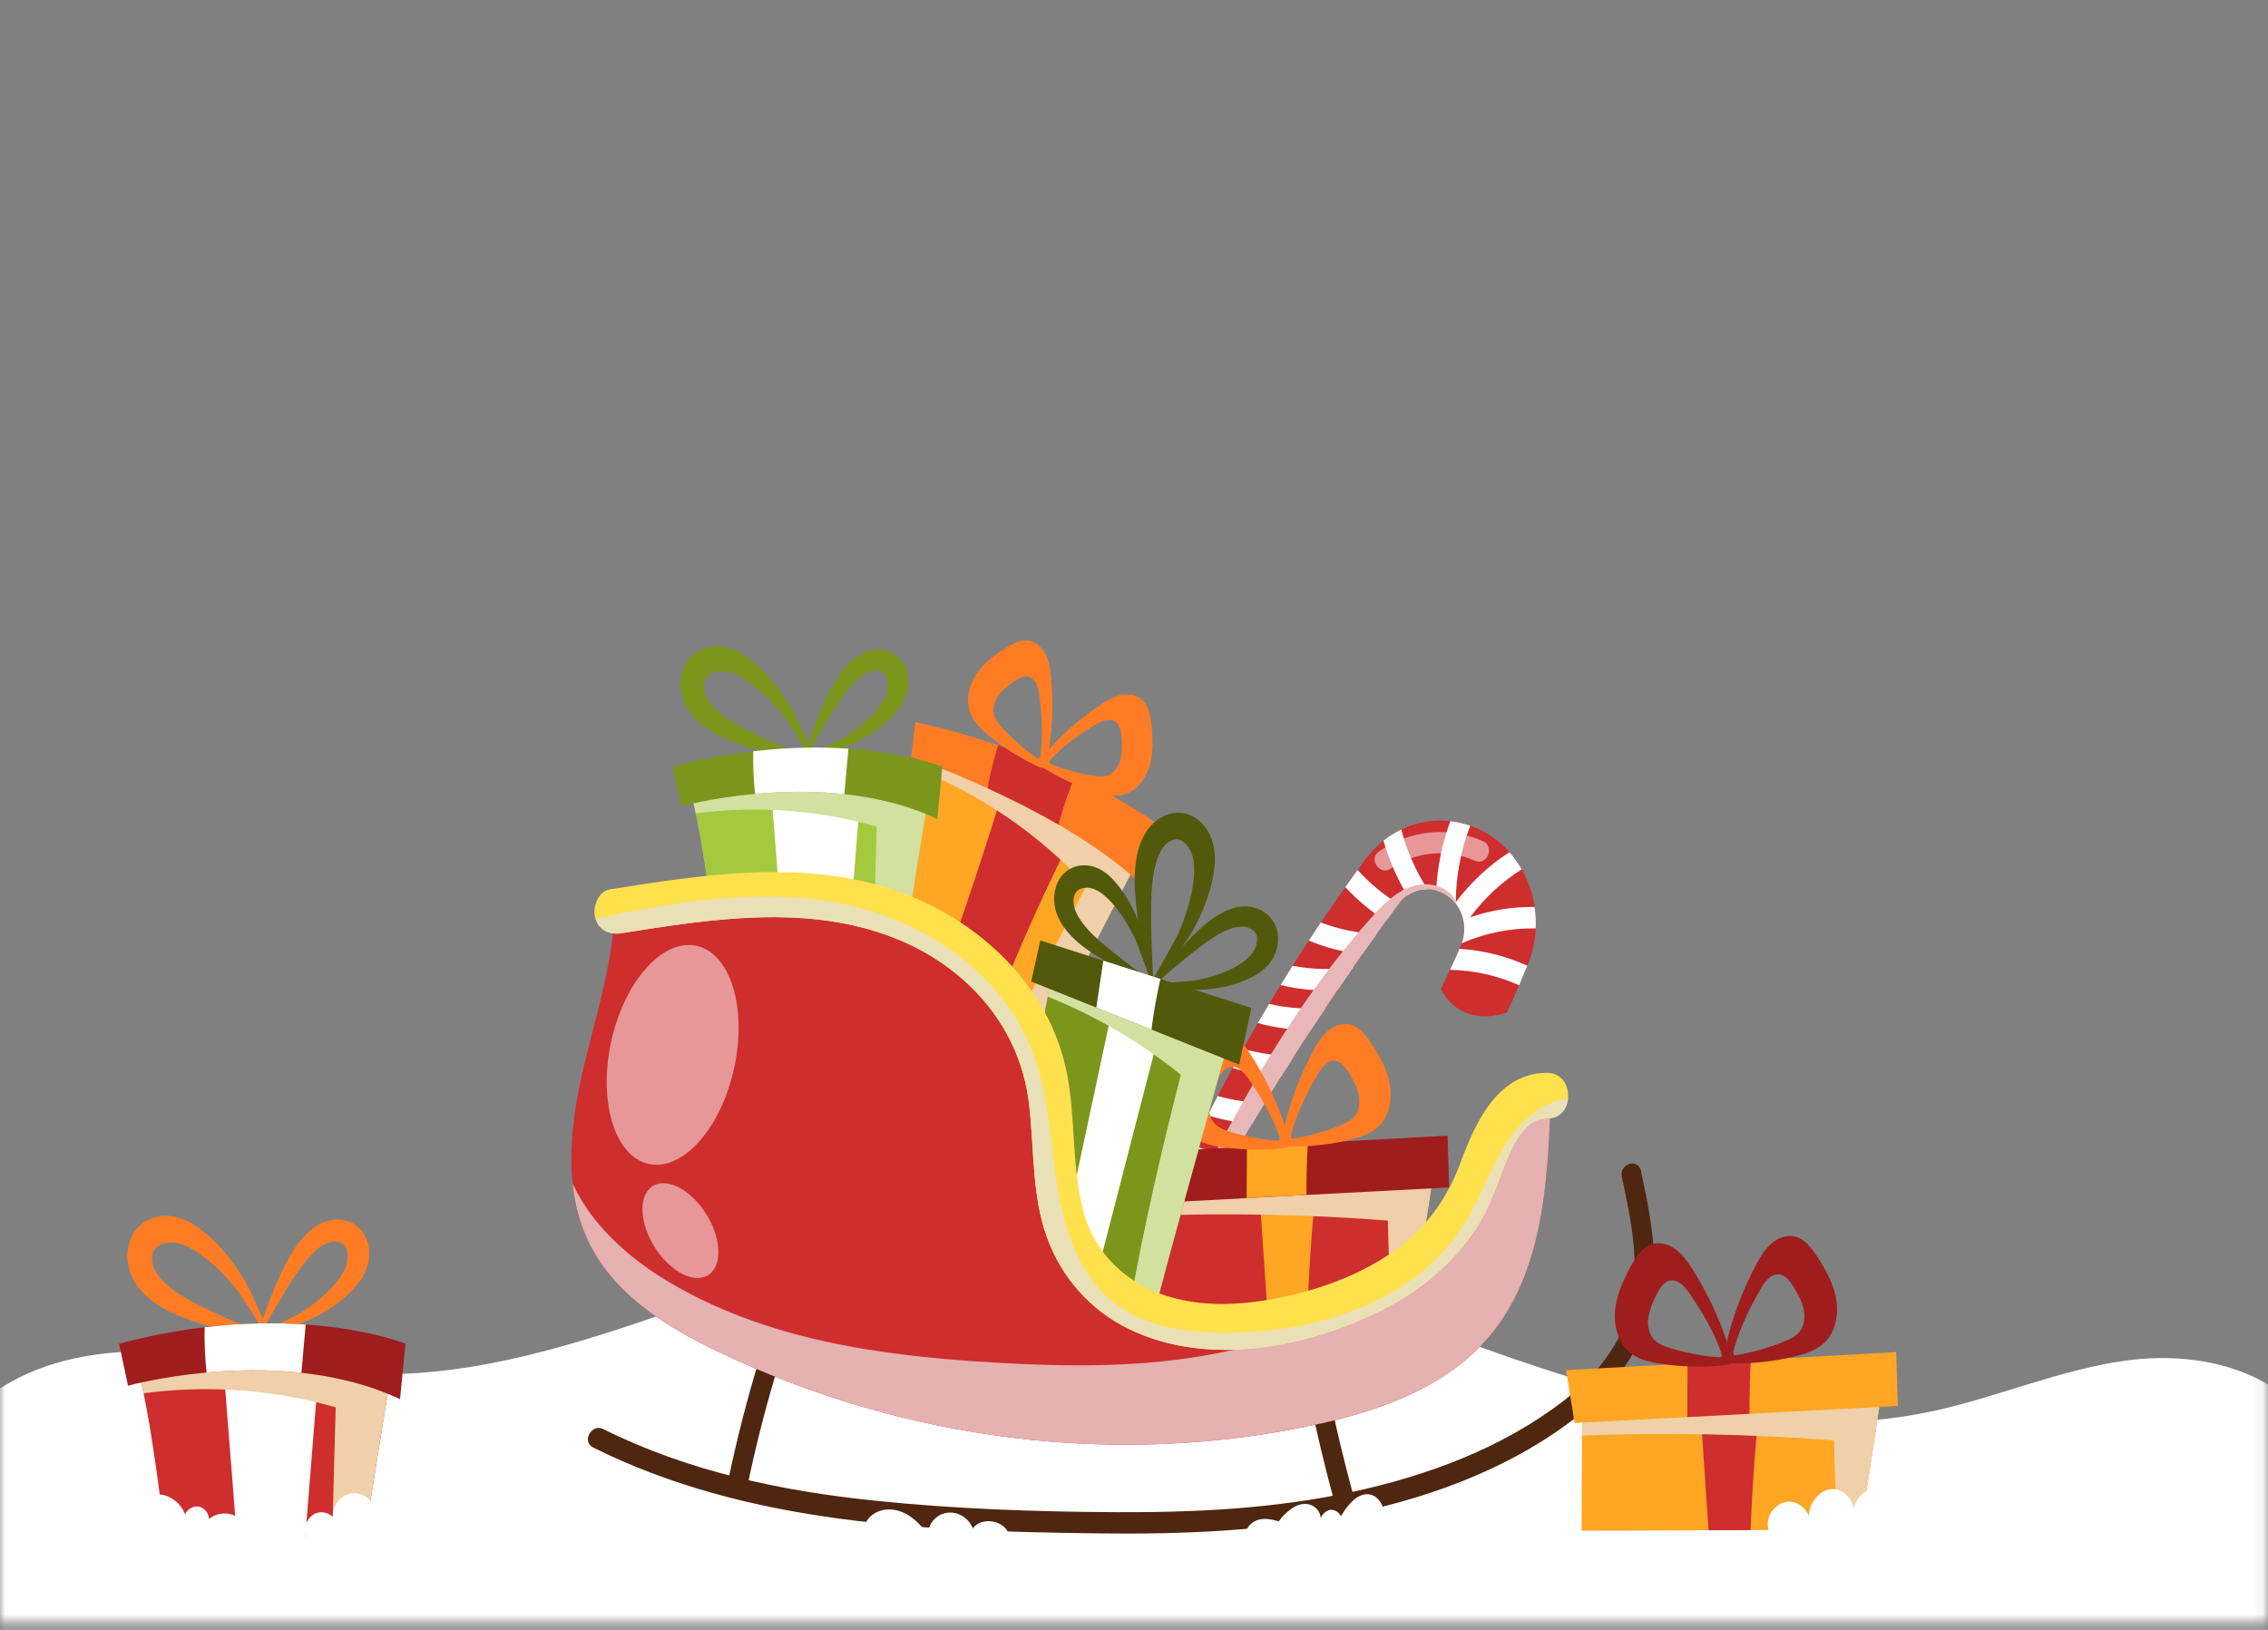 <svg width="224" height="161" viewBox="0 0 224 161" fill="none" xmlns="http://www.w3.org/2000/svg">
<rect x="0" y="0" width="224" height="161" fill="#808080" stroke="none"/>
<mask id="mask0_4353_659" style="mask-type:luminance" maskUnits="userSpaceOnUse" x="0" y="0" width="224" height="161">
<path d="M223.9 0H0V160.341H223.9V0Z" fill="white"/>
</mask>
<g mask="url(#mask0_4353_659)">
<path d="M229.706 166.1L228.62 157.522L228.339 140.689C224.231 135.033 216.744 133.506 210.114 134.378C203.486 135.251 197.214 138.063 190.658 139.442C174.935 142.755 158.817 137.685 143.648 132.14C128.48 126.596 112.938 120.429 96.946 121.513C76.329 122.911 57.322 136.267 36.669 135.725C30.021 135.549 23.471 133.923 16.832 133.545C10.192 133.17 3.111 134.225 -2.065 138.708V167.611C-1.098 167.611 -0.713 167.604 0.254 167.604L229.706 166.1Z" fill="white"/>
<path d="M150.876 95.322C150.867 95.345 150.855 95.371 150.846 95.39C150.583 96.037 150.311 96.682 150.034 97.323C149.649 98.228 149.249 99.126 148.834 100.017C145.974 100.982 143.481 100.065 142.314 97.683C142.314 97.683 142.735 96.823 143.215 95.803C143.538 95.114 143.89 94.351 144.153 93.725C144.212 93.584 144.269 93.45 144.32 93.325C144.341 93.273 144.359 93.225 144.376 93.171C144.836 91.875 144.618 90.483 143.92 89.451C143.436 88.736 142.726 88.191 141.848 87.963C141.845 87.963 141.842 87.96 141.839 87.96C141.818 87.953 141.794 87.947 141.77 87.944C141.514 87.876 141.251 87.844 140.994 87.841C140.287 87.828 139.594 88.043 139 88.447C138.671 88.671 138.373 88.954 138.119 89.287C138.107 89.303 138.092 89.319 138.083 89.332C137.683 89.877 137.286 90.419 136.889 90.971C136.582 91.397 136.274 91.824 135.97 92.25C135.489 92.921 135.014 93.591 134.543 94.261C134.253 94.671 133.967 95.082 133.68 95.499C133.152 96.262 132.623 97.028 132.101 97.798C131.71 98.375 131.319 98.953 130.934 99.533C130.444 100.261 129.96 100.995 129.48 101.73C128.924 102.579 128.372 103.429 127.829 104.282C127.387 104.975 126.945 105.674 126.506 106.373C125.978 107.223 125.449 108.073 124.93 108.926C124.506 109.612 124.091 110.305 123.676 110.997C123.085 111.982 122.503 112.976 121.927 113.97C121.539 114.64 121.154 115.311 120.768 115.984C120.306 116.798 119.849 117.616 119.395 118.434C119.025 119.101 118.658 119.771 118.297 120.441C117.894 121.189 117.494 121.939 117.097 122.693C116.75 123.347 116.407 124.004 116.067 124.662C115.604 125.559 115.147 126.457 114.696 127.362C114.55 126.916 114.174 126.688 113.738 126.515C113.248 126.319 112.684 126.188 112.284 125.883C112.55 125.204 112.819 124.524 113.093 123.844C113.356 123.193 113.622 122.542 113.89 121.897C114.207 121.14 114.526 120.39 114.855 119.643C115.132 118.995 115.419 118.347 115.705 117.706C116.096 116.831 116.493 115.961 116.902 115.092C117.201 114.451 117.503 113.813 117.81 113.175C118.294 112.168 118.789 111.164 119.291 110.167C119.613 109.529 119.936 108.894 120.27 108.259C120.754 107.329 121.246 106.402 121.745 105.482C122.088 104.85 122.434 104.221 122.787 103.596C123.258 102.743 123.742 101.896 124.231 101.056C124.599 100.421 124.969 99.79 125.348 99.161C125.721 98.539 126.097 97.917 126.476 97.301C126.865 96.663 127.262 96.025 127.665 95.393C128.19 94.559 128.724 93.729 129.268 92.908C129.659 92.308 130.056 91.715 130.456 91.118C131.244 89.945 132.05 88.777 132.874 87.623C133.277 87.055 133.683 86.491 134.092 85.93C134.343 85.583 134.597 85.237 134.853 84.891C135.379 84.179 135.985 83.557 136.644 83.031C137.194 82.595 137.782 82.226 138.403 81.931C139.904 81.206 141.579 80.908 143.251 81.107C143.508 81.135 143.767 81.18 144.027 81.235C144.084 81.248 144.141 81.26 144.197 81.273C144.547 81.347 144.887 81.443 145.215 81.559C146.741 82.082 148.051 82.999 149.087 84.169C149.547 84.689 149.95 85.259 150.296 85.865C150.935 86.998 151.374 88.258 151.571 89.579C151.676 90.272 151.714 90.984 151.679 91.699C151.622 92.908 151.368 94.129 150.881 95.31L150.876 95.322Z" fill="#CE2E2E"/>
<path d="M117.093 122.693C116.747 123.347 116.404 124.004 116.063 124.661C115.054 124.472 114.06 124.2 113.09 123.844C113.353 123.193 113.618 122.542 113.887 121.897C114.932 122.266 116.007 122.529 117.093 122.693Z" fill="white"/>
<path d="M119.392 118.437C119.022 119.104 118.655 119.774 118.294 120.445C117.126 120.288 115.974 120.021 114.852 119.643C115.129 118.995 115.416 118.347 115.702 117.706C116.908 118.088 118.141 118.328 119.392 118.437Z" fill="white"/>
<path d="M121.924 113.97C121.536 114.64 121.151 115.311 120.765 115.984C119.455 115.82 118.156 115.525 116.899 115.092C117.198 114.451 117.499 113.813 117.807 113.175C119.147 113.608 120.527 113.871 121.921 113.97H121.924Z" fill="white"/>
<path d="M124.923 108.926C124.499 109.612 124.085 110.304 123.67 110.997C122.186 110.895 120.714 110.616 119.287 110.17C119.61 109.532 119.932 108.897 120.266 108.262C121.786 108.695 123.347 108.919 124.923 108.926Z" fill="white"/>
<path d="M127.822 104.282C127.38 104.975 126.939 105.674 126.5 106.373C124.888 106.283 123.288 105.985 121.744 105.485C122.087 104.853 122.434 104.224 122.786 103.599C124.425 104.074 126.118 104.305 127.822 104.282Z" fill="white"/>
<path d="M130.928 99.536C130.438 100.264 129.954 100.998 129.474 101.732C127.706 101.755 125.942 101.53 124.231 101.059C124.599 100.424 124.969 99.792 125.348 99.164C127.169 99.59 129.047 99.719 130.931 99.536H130.928Z" fill="white"/>
<path d="M133.673 95.502C133.145 96.265 132.616 97.031 132.094 97.801C130.204 97.92 128.312 97.75 126.473 97.304C126.861 96.666 127.258 96.028 127.661 95.396C129.631 95.784 131.655 95.823 133.676 95.502H133.673Z" fill="white"/>
<path d="M135.964 92.254C135.483 92.924 135.008 93.594 134.537 94.264C132.728 94.069 130.951 93.613 129.262 92.911C129.653 92.311 130.05 91.718 130.45 91.122C132.211 91.792 134.065 92.177 135.964 92.254Z" fill="white"/>
<path d="M134.085 85.936C135.27 87.244 136.623 88.37 138.112 89.29C138.1 89.306 138.086 89.322 138.077 89.335C137.677 89.88 137.279 90.422 136.882 90.974C135.417 90.044 134.067 88.918 132.867 87.629C133.27 87.061 133.676 86.497 134.085 85.936Z" fill="white"/>
<path d="M138.396 81.937C138.945 84.031 139.817 86.022 140.987 87.841C140.28 87.828 139.587 88.043 138.993 88.447C137.978 86.766 137.187 84.942 136.638 83.037C137.187 82.601 137.775 82.232 138.396 81.937Z" fill="white"/>
<path d="M150.845 95.39C150.583 96.037 150.311 96.682 150.033 97.323C147.875 96.358 145.573 95.842 143.215 95.803C143.537 95.114 143.89 94.351 144.152 93.725C146.454 93.866 148.723 94.431 150.845 95.39Z" fill="white"/>
<path d="M141.842 87.966C141.961 85.609 142.439 83.293 143.245 81.113C143.502 81.142 143.761 81.186 144.021 81.241C144.078 81.254 144.135 81.267 144.191 81.279C144.541 81.353 144.881 81.45 145.209 81.565C144.287 83.938 143.797 86.491 143.779 89.117C145.266 87.151 147.066 85.477 149.081 84.178C149.541 84.698 149.944 85.269 150.29 85.875C148.341 87.1 146.615 88.697 145.194 90.608C147.254 89.906 149.407 89.563 151.565 89.588C151.669 90.281 151.708 90.993 151.672 91.708C149.18 91.663 146.708 92.154 144.376 93.174C145.156 90.98 143.991 88.52 141.845 87.966H141.842Z" fill="white"/>
<g style="mix-blend-mode:soft-light" opacity="0.5">
<path d="M146.484 83.101C143.081 81.581 139.265 81.982 136.176 84.121C135.113 84.859 136.295 86.542 137.352 85.808C139.842 84.083 142.97 83.816 145.699 85.035C146.866 85.558 147.651 83.624 146.484 83.101Z" fill="white"/>
</g>
<g style="mix-blend-mode:multiply">
<path d="M143.917 89.451C143.433 88.736 142.723 88.19 141.845 87.966C141.842 87.966 141.839 87.963 141.836 87.963C141.815 87.956 141.791 87.95 141.768 87.947C141.511 87.879 141.248 87.847 140.991 87.844C140.284 87.831 139.591 88.046 138.997 88.45C138.669 88.675 138.37 88.957 138.117 89.29C138.105 89.306 138.09 89.322 138.081 89.335C137.681 89.88 137.284 90.422 136.887 90.974C136.579 91.4 136.272 91.827 135.967 92.253C135.486 92.924 135.012 93.594 134.54 94.264C134.251 94.674 133.964 95.085 133.677 95.502C133.149 96.265 132.621 97.031 132.098 97.801C131.707 98.378 131.316 98.956 130.931 99.536C130.441 100.264 129.958 100.998 129.477 101.733C128.922 102.583 128.369 103.432 127.826 104.285C127.384 104.978 126.942 105.677 126.504 106.376C125.975 107.226 125.447 108.076 124.927 108.929C124.503 109.615 124.088 110.308 123.673 111C123.082 111.985 122.5 112.979 121.924 113.973C121.536 114.643 121.151 115.314 120.766 115.987C120.303 116.802 119.846 117.619 119.393 118.437C119.022 119.104 118.655 119.774 118.294 120.444C117.891 121.192 117.491 121.942 117.094 122.696C116.748 123.35 116.404 124.007 116.064 124.665C115.601 125.563 115.144 126.46 114.694 127.365C114.547 126.919 114.171 126.691 113.735 126.518C119.846 113.819 126.181 101.037 135.37 90.721C136.421 89.54 137.543 88.37 138.949 87.751C140.356 87.132 142.12 87.183 143.236 88.287C143.592 88.636 143.804 89.031 143.914 89.451H143.917Z" fill="#E8B8B8"/>
</g>
<path d="M141.674 115.397L139.588 129.052L137.328 129.058L129.139 129.09L125.151 129.103L113.084 129.145L113.132 120.098L113.153 116.478L124.264 116.058L130.118 115.833L141.674 115.397Z" fill="#CE2E2E"/>
<path d="M129.139 129.09L125.15 129.103C124.855 124.755 124.559 120.403 124.267 116.058L130.121 115.836C129.646 120.239 129.321 124.662 129.142 129.09H129.139Z" fill="#FFA624"/>
<g style="mix-blend-mode:multiply">
<path d="M141.674 115.397L139.588 129.052L137.328 129.058C137.247 126.223 137.14 123.405 137.065 120.567C129.103 119.957 121.115 119.8 113.135 120.098L113.153 116.478L124.267 116.055L130.121 115.833L141.674 115.394V115.397Z" fill="#EFD0A8"/>
</g>
<path d="M143.125 117.296L129.032 118.036L123.124 118.351L112.424 118.915L111.615 113.89L123.159 113.261L129.157 112.934L142.97 112.181L143.125 117.296Z" fill="#A01D1D"/>
<path d="M129.032 118.036L123.124 118.347C123.118 116.648 123.162 114.955 123.159 113.258L129.157 112.931C129.07 114.628 129.032 116.334 129.032 118.036Z" fill="#FFA624"/>
<path d="M123.578 104.238C123.133 103.542 122.64 102.862 121.987 102.39C121.336 101.922 120.5 101.682 119.751 101.929C118.834 102.233 118.237 103.16 117.751 104.052C117.067 105.305 116.446 106.643 116.282 108.086C116.121 109.529 116.485 111.113 117.506 112.069C118.33 112.845 119.458 113.114 120.539 113.284C121.87 113.489 123.217 113.582 124.563 113.557C125.235 113.544 125.909 113.508 126.575 113.431C127.286 113.351 127.435 113.332 127.259 112.578C126.596 109.728 125.115 106.649 123.578 104.241V104.238ZM125.721 112.646C125.244 112.598 124.772 112.534 124.3 112.457C123.354 112.296 122.42 112.078 121.5 111.799C120.915 111.62 120.303 111.395 119.897 110.908C119.446 110.366 119.327 109.58 119.431 108.862C119.536 108.147 119.834 107.483 120.148 106.841C120.461 106.19 120.888 105.472 121.569 105.379C122.294 105.286 122.891 105.96 123.324 106.588C124.482 108.265 125.62 110.157 126.312 112.123C126.542 112.768 126.28 112.704 125.724 112.649L125.721 112.646Z" fill="#FF7C24"/>
<path d="M126.65 112.457C126.531 113.223 126.683 113.233 127.396 113.249C128.065 113.265 128.74 113.242 129.411 113.197C130.755 113.104 132.089 112.896 133.4 112.575C134.466 112.312 135.567 111.947 136.331 111.1C137.278 110.058 137.523 108.448 137.251 107.024C136.979 105.6 136.26 104.321 135.484 103.131C134.931 102.288 134.269 101.412 133.331 101.191C132.564 101.011 131.752 101.323 131.137 101.848C130.522 102.374 130.08 103.093 129.692 103.827C128.343 106.36 127.098 109.561 126.653 112.457H126.65ZM127.561 111.921C128.101 109.904 129.092 107.919 130.122 106.146C130.507 105.482 131.05 104.757 131.782 104.786C132.465 104.818 132.943 105.498 133.307 106.12C133.669 106.732 134.018 107.367 134.173 108.073C134.331 108.782 134.272 109.574 133.863 110.154C133.495 110.677 132.901 110.953 132.331 111.183C131.435 111.543 130.522 111.841 129.591 112.085C129.125 112.203 128.659 112.306 128.187 112.399C127.641 112.501 127.384 112.588 127.564 111.927L127.561 111.921Z" fill="#FF7C24"/>
<path d="M112.908 83.948L99.014 110.869L96.593 108.211L95.515 107.027L90.942 102.009L87.1 97.795L90.936 76.123L91.41 73.455C94.202 74.456 96.894 75.546 99.495 76.72C102.089 77.887 104.591 79.138 107.009 80.465C109.033 81.575 111 82.736 112.908 83.948Z" fill="#FFA624"/>
<path d="M107.008 80.465C102.539 88.999 98.763 97.878 95.515 107.027C95.401 107.345 95.291 107.666 95.18 107.98C93.38 107.008 91.598 106.02 89.798 105.049C90.183 104.039 90.565 103.025 90.941 102.009C94.049 93.681 96.9 85.247 99.494 76.717C102.088 77.884 104.59 79.135 107.008 80.462V80.465Z" fill="#CE2E2E"/>
<g style="mix-blend-mode:multiply">
<path d="M112.908 83.948L99.014 110.869L96.593 108.211C100.145 101.297 103.755 94.383 107.298 87.469C102.677 82.498 97.058 78.602 90.936 76.123L91.41 73.455C94.201 74.456 96.894 75.546 99.495 76.72C102.089 77.887 104.59 79.138 107.009 80.465C109.033 81.575 111 82.736 112.908 83.948Z" fill="#EFD0A8"/>
</g>
<path d="M114.302 81.415L112.502 87.164C110.275 85.061 107.442 83.133 104.54 81.456C102.149 80.071 99.71 78.862 97.533 77.865C93.264 75.912 89.986 74.776 89.986 74.776L90.419 71.326C93.39 71.983 96.115 72.769 98.578 73.616C101.489 74.61 104.029 75.684 106.173 76.704C111.442 79.212 114.302 81.418 114.302 81.418V81.415Z" fill="#FF7C24"/>
<path d="M106.173 76.701C105.516 78.237 104.97 79.827 104.543 81.453C102.151 80.068 99.712 78.859 97.536 77.861C97.796 76.428 98.148 74.991 98.581 73.612C101.492 74.606 104.032 75.681 106.176 76.701H106.173Z" fill="#CE2E2E"/>
<path d="M103.823 66.955C103.757 66.192 103.641 65.419 103.316 64.736C102.99 64.056 102.426 63.469 101.727 63.309C100.874 63.116 100.02 63.572 99.267 64.05C98.211 64.723 97.169 65.49 96.446 66.561C95.727 67.632 95.366 69.062 95.787 70.303C96.124 71.31 96.909 72.057 97.7 72.702C98.674 73.494 99.706 74.206 100.787 74.821C101.324 75.129 101.877 75.418 102.435 75.674C103.032 75.947 103.16 76.001 103.328 75.318C103.966 72.74 104.056 69.591 103.82 66.952L103.823 66.955ZM102.08 74.655C101.721 74.388 101.369 74.116 101.029 73.83C100.342 73.256 99.689 72.638 99.073 71.983C98.682 71.563 98.288 71.095 98.163 70.515C98.029 69.87 98.255 69.19 98.632 68.667C99.008 68.148 99.518 67.763 100.029 67.401C100.545 67.032 101.181 66.663 101.757 66.91C102.372 67.18 102.569 67.997 102.656 68.703C102.889 70.585 103.017 72.628 102.76 74.513C102.68 75.132 102.495 74.959 102.08 74.655Z" fill="#FF7C24"/>
<path d="M102.895 74.94C102.486 75.492 102.603 75.572 103.164 75.921C103.689 76.251 104.236 76.553 104.785 76.832C105.889 77.393 107.036 77.858 108.209 78.224C109.164 78.519 110.188 78.75 111.144 78.439C112.323 78.06 113.177 76.896 113.547 75.636C113.914 74.376 113.866 73.019 113.738 71.704C113.645 70.771 113.475 69.764 112.824 69.142C112.29 68.635 111.514 68.501 110.812 68.626C110.108 68.754 109.463 69.116 108.851 69.514C106.737 70.89 104.439 72.843 102.898 74.933L102.895 74.94ZM103.838 74.946C105.095 73.6 106.695 72.49 108.242 71.566C108.821 71.22 109.549 70.903 110.117 71.271C110.645 71.618 110.75 72.387 110.782 73.051C110.818 73.709 110.833 74.379 110.669 75.014C110.505 75.652 110.132 76.251 109.57 76.521C109.063 76.761 108.481 76.701 107.931 76.614C107.075 76.476 106.224 76.28 105.385 76.034C104.967 75.908 104.552 75.77 104.143 75.62C103.665 75.443 103.427 75.389 103.841 74.95L103.838 74.946Z" fill="#FF7C24"/>
<path d="M113.846 97.385C114.604 97.481 115.365 97.561 116.127 97.638C116.509 97.673 116.891 97.705 117.273 97.734C117.661 97.757 118.037 97.789 118.458 97.773C119.237 97.744 120.023 97.654 120.805 97.497C121.587 97.337 122.372 97.102 123.13 96.766C123.521 96.593 123.915 96.391 124.307 96.131C124.695 95.871 125.077 95.544 125.408 95.124C125.742 94.701 126.005 94.171 126.137 93.6C126.268 93.03 126.28 92.382 126.086 91.753C125.895 91.122 125.483 90.573 125.026 90.224C124.563 89.868 124.056 89.663 123.542 89.576C122.483 89.403 121.551 89.733 120.775 90.131C120.581 90.23 120.393 90.339 120.211 90.448C120.026 90.57 119.841 90.692 119.658 90.814L119.151 91.205L118.673 91.619C118.052 92.18 117.467 92.764 116.909 93.373C116.348 93.976 115.81 94.604 115.291 95.242C114.768 95.881 114.264 96.532 113.783 97.208L113.622 97.356L113.849 97.385H113.846ZM117.599 94.245C118.222 93.758 118.846 93.273 119.485 92.841L119.963 92.526L120.441 92.241L120.912 92C121.079 91.923 121.247 91.853 121.408 91.792C122.059 91.545 122.703 91.452 123.19 91.593C123.441 91.667 123.671 91.792 123.829 91.946C123.993 92.103 124.071 92.263 124.115 92.44C124.208 92.796 124.136 93.373 123.871 93.857C123.596 94.373 123.077 94.858 122.459 95.242C121.85 95.627 121.19 95.938 120.5 96.192C119.811 96.445 119.091 96.631 118.36 96.785C118.025 96.856 117.64 96.891 117.267 96.929L116.133 97.022C115.467 97.077 114.801 97.118 114.136 97.163C115.282 96.166 116.434 95.181 117.599 94.248V94.245Z" fill="#52590B"/>
<path d="M113.917 97.093C113.774 96.275 113.613 95.464 113.452 94.649C113.368 94.242 113.282 93.838 113.189 93.431C113.094 93.023 113.007 92.623 112.867 92.19C112.607 91.391 112.29 90.602 111.917 89.839C111.541 89.076 111.099 88.332 110.577 87.646C110.308 87.293 110.01 86.943 109.666 86.616C109.32 86.292 108.92 85.994 108.454 85.776C107.983 85.555 107.439 85.443 106.899 85.478C106.359 85.513 105.788 85.696 105.296 86.087C104.8 86.475 104.445 87.065 104.275 87.649C104.102 88.236 104.078 88.826 104.155 89.384C104.323 90.535 104.893 91.404 105.475 92.087C105.621 92.26 105.77 92.424 105.923 92.578C106.084 92.732 106.248 92.889 106.409 93.04L106.908 93.45L107.415 93.822C108.093 94.297 108.783 94.73 109.484 95.124C110.183 95.525 110.893 95.89 111.61 96.24C112.326 96.589 113.049 96.916 113.786 97.212H113.789L113.962 97.337L113.92 97.093H113.917ZM110.037 94.143C109.422 93.642 108.807 93.139 108.236 92.61L107.818 92.206L107.424 91.795L107.069 91.378C106.953 91.228 106.839 91.077 106.738 90.926C106.326 90.326 106.048 89.685 106.027 89.137C106.015 88.855 106.057 88.579 106.144 88.367C106.23 88.152 106.347 88.021 106.49 87.921C106.777 87.719 107.302 87.617 107.806 87.748C108.344 87.876 108.923 88.271 109.448 88.797C109.968 89.313 110.443 89.903 110.869 90.545C111.299 91.183 111.678 91.875 112.034 92.587C112.198 92.914 112.341 93.302 112.487 93.678L112.911 94.826C113.159 95.499 113.398 96.179 113.637 96.856C112.416 95.967 111.21 95.069 110.04 94.139L110.037 94.143Z" fill="#52590B"/>
<path d="M113.89 97.163C114.499 96.432 115.091 95.688 115.685 94.941C115.977 94.566 116.27 94.187 116.559 93.802C116.846 93.411 117.133 93.039 117.41 92.584C117.921 91.747 118.38 90.862 118.777 89.929C119.174 88.996 119.503 88.014 119.73 86.982C119.846 86.453 119.936 85.898 119.975 85.311C120.01 84.724 119.983 84.099 119.84 83.464C119.694 82.822 119.407 82.181 118.989 81.649C118.574 81.116 118.007 80.661 117.318 80.433C116.625 80.199 115.858 80.254 115.231 80.494C114.595 80.735 114.067 81.129 113.637 81.607C112.756 82.601 112.407 83.807 112.228 84.894C112.183 85.167 112.147 85.439 112.12 85.705C112.102 85.981 112.081 86.263 112.066 86.536V87.341L112.105 88.126C112.177 89.165 112.29 90.179 112.449 91.186C112.598 92.189 112.786 93.184 112.995 94.171C113.204 95.159 113.434 96.137 113.702 97.106L113.717 97.378L113.899 97.16L113.89 97.163ZM113.687 91.067C113.684 90.076 113.681 89.088 113.738 88.12L113.789 87.402L113.867 86.703L113.977 86.039C114.025 85.811 114.076 85.59 114.135 85.375C114.365 84.522 114.723 83.778 115.183 83.368C115.419 83.156 115.688 83.002 115.932 82.938C116.183 82.874 116.38 82.903 116.565 82.976C116.944 83.127 117.407 83.595 117.655 84.208C117.924 84.852 117.995 85.731 117.912 86.645C117.834 87.549 117.658 88.457 117.407 89.355C117.156 90.253 116.828 91.138 116.461 92.01C116.294 92.411 116.061 92.837 115.837 93.254L115.138 94.508C114.729 95.242 114.308 95.97 113.89 96.701C113.792 94.813 113.714 92.927 113.684 91.061L113.687 91.067Z" fill="#52590B"/>
<path d="M114.147 129.283L111.675 128.442L107.995 127.195L104.245 125.925L98.594 124.007L103.478 98.446L104.069 95.355L121.694 101.627C121.694 101.627 113.986 129.206 114.15 129.276L114.147 129.283Z" fill="#7C961C"/>
<path d="M114.888 100.495L107.992 127.198L104.242 125.928L110.141 98.321L114.888 100.495Z" fill="white"/>
<g style="mix-blend-mode:multiply">
<path d="M114.147 129.283L111.675 128.443C113.037 120.939 114.732 113.534 116.625 106.165C112.616 102.932 108.174 100.328 103.475 98.449L104.066 95.358L121.691 101.63C121.691 101.63 113.983 129.209 114.147 129.28V129.283Z" fill="#D2E0A0"/>
</g>
<path d="M123.593 99.565L122.387 105.164L113.726 101.704L108.278 99.53L101.848 96.958L102.746 92.901L108.968 94.89L114.613 96.695L123.593 99.565Z" fill="#52590B"/>
<path d="M114.613 96.695C114.228 98.343 113.93 100.017 113.727 101.704L108.278 99.53C108.511 97.984 108.735 96.438 108.971 94.893L114.616 96.695H114.613Z" fill="white"/>
<path d="M79.479 74.975C80.213 74.783 80.944 74.578 81.676 74.366C82.04 74.257 82.404 74.148 82.768 74.032C83.136 73.91 83.494 73.802 83.882 73.632C84.595 73.317 85.294 72.945 85.972 72.512C86.649 72.079 87.3 71.573 87.9 70.986C88.208 70.684 88.509 70.351 88.79 69.969C89.067 69.588 89.318 69.148 89.494 68.642C89.671 68.132 89.748 67.548 89.691 66.977C89.635 66.406 89.441 65.81 89.061 65.307C88.685 64.797 88.133 64.447 87.596 64.296C87.055 64.139 86.518 64.142 86.016 64.252C84.981 64.483 84.219 65.13 83.625 65.778C83.476 65.942 83.336 66.108 83.201 66.275C83.067 66.455 82.933 66.634 82.807 66.814L82.461 67.359L82.147 67.914C81.747 68.658 81.389 69.405 81.064 70.168C80.732 70.928 80.434 71.701 80.15 72.477C79.87 73.253 79.604 74.036 79.371 74.834L79.267 75.03L79.484 74.972L79.479 74.975ZM81.971 70.72C82.398 70.043 82.822 69.37 83.276 68.738L83.622 68.276L83.977 67.84L84.339 67.446C84.47 67.314 84.601 67.189 84.733 67.074C85.258 66.609 85.828 66.285 86.324 66.237C86.578 66.211 86.831 66.243 87.025 66.323C87.225 66.406 87.351 66.525 87.446 66.669C87.643 66.965 87.76 67.516 87.667 68.058C87.575 68.632 87.246 69.267 86.793 69.847C86.348 70.425 85.834 70.954 85.273 71.438C84.712 71.925 84.103 72.358 83.473 72.772C83.186 72.961 82.84 73.134 82.506 73.304L81.482 73.808C80.882 74.103 80.279 74.385 79.673 74.674C80.422 73.337 81.18 72.015 81.965 70.729L81.971 70.72Z" fill="#7C961C"/>
<path d="M80.514 75.113C80.153 74.235 79.774 73.362 79.391 72.49C79.198 72.057 79.001 71.624 78.797 71.191C78.588 70.758 78.394 70.329 78.129 69.883C77.639 69.056 77.087 68.257 76.475 67.5C75.86 66.743 75.176 66.035 74.412 65.406C74.018 65.082 73.594 64.775 73.122 64.505C72.651 64.239 72.119 64.014 71.534 63.902C70.943 63.787 70.292 63.812 69.686 64.008C69.077 64.201 68.471 64.569 68.005 65.15C67.534 65.73 67.268 66.493 67.217 67.199C67.161 67.911 67.277 68.581 67.501 69.187C67.97 70.438 68.832 71.252 69.662 71.862C69.871 72.016 70.083 72.157 70.292 72.288C70.513 72.416 70.737 72.548 70.961 72.67L71.627 72.99L72.295 73.266C73.185 73.609 74.075 73.901 74.973 74.148C75.869 74.401 76.767 74.616 77.672 74.805C78.573 74.995 79.481 75.161 80.395 75.286H80.398L80.627 75.379L80.52 75.117L80.514 75.113ZM75.373 72.888C74.549 72.496 73.728 72.105 72.946 71.669L72.37 71.332L71.821 70.98L71.316 70.611C71.146 70.473 70.982 70.335 70.827 70.194C70.212 69.633 69.74 68.988 69.582 68.379C69.501 68.065 69.48 67.744 69.528 67.481C69.576 67.212 69.677 67.032 69.815 66.881C70.092 66.57 70.668 66.311 71.274 66.314C71.919 66.307 72.674 66.586 73.403 67.032C74.122 67.468 74.806 67.997 75.448 68.6C76.093 69.2 76.693 69.87 77.272 70.572C77.538 70.893 77.797 71.291 78.054 71.672L78.815 72.846C79.26 73.535 79.696 74.231 80.135 74.927C78.529 74.27 76.932 73.6 75.37 72.885L75.373 72.888Z" fill="#7C961C"/>
<path d="M88.575 98.766C88.127 102.015 87.832 104.577 87.876 105.427L83.043 105.536H82.807L78.332 105.639H78.097L71.989 105.78C71.989 105.78 70.46 88.79 68.717 80.35C68.522 79.407 68.326 78.57 68.126 77.877C68.033 77.544 67.934 77.242 67.839 76.976C67.839 76.976 70.905 76.248 75.251 75.908C75.317 75.905 75.386 75.899 75.451 75.895C75.625 75.882 75.804 75.87 75.983 75.857C78.738 75.674 81.939 75.665 85.169 76.085C85.413 76.117 85.655 76.149 85.9 76.184C87.924 76.489 89.948 76.97 91.868 77.691C91.868 77.691 89.718 90.464 88.569 98.766H88.575Z" fill="#A5C93E"/>
<path d="M85.171 76.085L82.81 105.514V105.543L82.789 105.783H78.344L78.332 105.642V105.633L75.985 75.861C78.741 75.678 81.941 75.668 85.171 76.088V76.085Z" fill="white"/>
<g style="mix-blend-mode:multiply">
<path d="M91.87 77.692C91.87 77.692 89.721 90.465 88.572 98.767C87.76 98.664 86.948 98.597 86.132 98.575C86.3 92.975 86.419 87.254 86.586 81.655C80.78 80.001 74.678 79.555 68.716 80.347C68.522 79.404 68.325 78.567 68.125 77.874C70.501 76.932 72.961 76.271 75.454 75.893C75.627 75.88 75.806 75.867 75.985 75.854C78.741 75.671 81.941 75.662 85.171 76.082C85.416 76.114 85.658 76.146 85.903 76.181C87.927 76.486 89.951 76.967 91.87 77.689V77.692Z" fill="#D2E0A0"/>
</g>
<path d="M93.074 75.739L92.575 80.901C89.638 79.516 86.467 78.779 83.398 78.445C80.231 78.096 77.168 78.179 74.579 78.419C70.272 78.814 67.271 79.644 67.271 79.644L66.439 75.739C69.275 74.988 71.937 74.501 74.4 74.209C77.986 73.786 81.144 73.77 83.798 73.956C89.682 74.363 93.077 75.739 93.077 75.739H93.074Z" fill="#7C961C"/>
<path d="M83.795 73.956C83.661 75.453 83.529 76.951 83.395 78.445C80.228 78.096 77.165 78.179 74.576 78.419C74.427 77.025 74.364 75.614 74.397 74.209C77.983 73.786 81.141 73.77 83.795 73.956Z" fill="white"/>
<path d="M74.995 134.259C73.834 138.047 72.843 141.888 72.019 145.778C71.738 147.099 73.631 147.664 73.911 146.339C74.735 142.45 75.726 138.611 76.888 134.821C77.285 133.528 75.389 132.977 74.995 134.259Z" fill="#4F2610"/>
<path d="M133.671 147.75C132.722 144.248 131.88 140.715 131.149 137.152C130.877 135.827 128.984 136.389 129.256 137.713C129.987 141.276 130.826 144.81 131.779 148.312C132.131 149.61 134.027 149.059 133.671 147.75Z" fill="#4F2610"/>
<path d="M162.08 115.692C161.799 114.371 159.907 114.929 160.187 116.253C161.095 120.531 162.086 125.127 160.913 129.459C159.904 133.189 157.312 136.142 154.437 138.364C148.318 143.088 140.851 145.801 133.522 147.379C125.88 149.021 118.049 149.412 110.27 149.373C102.284 149.335 94.25 149.053 86.3 148.225C77.135 147.273 67.959 145.342 59.564 141.157C58.426 140.59 57.426 142.408 58.573 142.979C74.001 150.669 91.662 151.243 108.386 151.467C116.536 151.576 124.736 151.259 132.77 149.675C140.484 148.155 148.353 145.413 154.867 140.609C158.211 138.143 161.205 134.949 162.581 130.767C164.188 125.883 163.113 120.576 162.077 115.695L162.08 115.692Z" fill="#4F2610"/>
<path d="M153.115 109.384C152.876 117.023 152.246 125.207 147.774 131.152C143.541 136.78 136.687 139.256 130.089 140.692C110.266 145.015 89.226 142.305 70.762 133.438C65.627 130.969 60.367 127.698 57.937 122.247C57.181 120.557 56.751 118.761 56.557 116.914C56.181 113.345 56.695 109.593 57.492 106.068C58.701 100.719 60.522 95.457 60.701 89.954C68.934 89.018 78.419 87.401 86.384 89.835C94.352 92.273 101.785 98.888 102.985 107.694C103.597 112.184 102.585 116.93 104 121.208C106.153 127.718 113.189 130.828 119.604 131.264C124.306 131.582 129.11 130.841 133.453 128.933C135.083 128.218 136.648 127.339 138.12 126.294C142.783 122.975 146.747 117.709 148.329 111.902C148.577 110.984 148.771 110.054 148.894 109.115C148.992 109.115 149.091 109.115 149.189 109.115C150.506 109.147 151.792 109.381 153.115 109.381V109.384Z" fill="#CE2E2E"/>
<g style="mix-blend-mode:multiply">
<path d="M153.115 109.384C152.876 117.023 152.246 125.207 147.774 131.152C143.541 136.78 136.687 139.256 130.089 140.692C110.267 145.015 89.226 142.305 70.762 133.438C65.627 130.969 60.367 127.698 57.937 122.247C57.181 120.557 56.752 118.761 56.558 116.914C58.432 120.983 62.054 124.216 65.827 126.493C75.541 132.355 86.96 133.929 98.087 134.587C105.487 135.026 112.959 135.109 120.247 133.669C124.823 132.768 129.337 131.235 133.454 128.93C135.896 127.56 138.194 125.922 140.278 123.978C143.789 120.711 146.64 116.526 148.33 111.895C148.661 110.984 148.948 110.054 149.189 109.112C150.506 109.144 151.793 109.378 153.115 109.378V109.384Z" fill="#E5B1B1"/>
</g>
<path d="M154.868 108.483C154.778 109.522 154.106 110.484 152.855 110.471C150.775 110.455 149.583 112.739 148.849 114.534C147.93 116.795 147.234 119.114 145.912 121.163C143.49 124.909 140.021 127.705 136.173 129.581C128.725 133.214 119.157 135.01 111.476 131.268C107.762 129.456 104.857 126.265 103.386 122.176C101.86 117.934 102.171 113.281 101.609 108.852C100.615 101.005 95.092 95.313 88.357 92.661C79.718 89.258 70.213 90.778 61.352 92.186C60.266 92.356 59.182 91.933 58.815 90.743C58.797 90.701 58.788 90.66 58.776 90.618C58.504 89.55 59.119 88.03 60.236 87.851C70.347 86.247 81.16 84.554 90.892 88.934C97.872 92.077 103.977 98.183 105.451 106.424C106.243 110.847 105.845 115.49 107.052 119.826C108.111 123.639 110.935 126.409 114.386 127.721C118.608 129.324 123.235 128.939 127.54 127.929C131.107 127.096 134.576 125.752 137.645 123.6C140.717 121.445 142.899 118.517 144.243 114.858C145.771 110.699 148.031 105.94 152.852 105.979C154.297 105.992 154.969 107.287 154.865 108.486L154.868 108.483Z" fill="#FFE14E"/>
<g style="mix-blend-mode:multiply">
<path d="M154.867 108.483C154.778 109.522 154.106 110.484 152.855 110.472C150.774 110.456 149.583 112.739 148.849 114.535C147.929 116.795 147.234 119.114 145.911 121.163C143.49 124.909 140.021 127.705 136.173 129.581C128.725 133.214 119.157 135.01 111.476 131.268C107.762 129.456 104.857 126.265 103.385 122.176C101.86 117.934 102.17 113.281 101.609 108.852C100.615 101.005 95.092 95.313 88.357 92.661C79.718 89.258 70.212 90.779 61.352 92.186C60.265 92.356 59.182 91.933 58.815 90.743C66.493 89.146 74.314 87.796 82.016 89.063C90.552 90.468 99.054 95.765 102.123 104.34C103.52 108.243 103.705 112.489 104.329 116.609C104.953 120.727 106.153 124.995 109.043 127.824C112.404 131.114 117.348 131.774 121.921 131.665C130.647 131.454 140.084 128.417 144.81 120.621C146.386 118.02 147.35 115.028 149.052 112.524C150.44 110.478 152.572 108.734 154.858 108.487L154.867 108.483Z" fill="#EAE0B7"/>
</g>
<g style="mix-blend-mode:soft-light" opacity="0.5">
<path d="M72.433 105.838C73.835 99.913 72.286 94.376 68.973 93.472C65.661 92.567 61.839 96.638 60.437 102.563C59.035 108.489 60.584 114.025 63.896 114.929C67.209 115.834 71.031 111.764 72.433 105.838Z" fill="white"/>
</g>
<g style="mix-blend-mode:soft-light" opacity="0.5">
<path d="M70.081 125.858C68.755 126.881 66.391 125.787 64.799 123.411C63.211 121.035 62.996 118.28 64.325 117.257C65.65 116.234 68.015 117.328 69.606 119.704C71.194 122.08 71.409 124.835 70.081 125.858Z" fill="white"/>
</g>
<path d="M85.656 152.914C84.927 152.038 85.157 150.534 85.993 149.774C86.829 149.014 88.071 148.937 89.095 149.357C90.116 149.774 90.943 150.615 91.62 151.535C91.743 150.416 92.492 149.592 93.534 149.431C94.573 149.271 95.674 149.938 96.087 150.974C96.728 150.053 98.269 150.069 99.111 150.778C99.953 151.487 100.108 152.965 99.427 153.857C94.836 153.401 90.268 152.933 85.656 152.914Z" fill="white"/>
<path d="M125.671 153.548C125.023 153.564 124.348 153.462 123.811 153.071C123.274 152.683 122.918 151.948 123.086 151.278C123.247 150.633 123.847 150.2 124.459 150.082C125.071 149.963 125.701 150.111 126.304 150.274C126.665 149.745 127.05 149.399 127.555 149.03C128.062 148.661 128.698 148.456 129.292 148.603C129.889 148.751 130.412 149.303 130.444 149.96C130.582 149.543 131.024 149.165 131.436 149.142C131.848 149.12 132.262 149.383 132.442 149.784C132.758 149.197 133.167 148.668 133.639 148.219C134.11 147.77 134.764 147.484 135.376 147.641C136.164 147.843 136.669 148.725 136.749 149.588C136.833 150.454 136.582 151.31 136.334 152.137C132.758 152.731 129.286 153.465 125.668 153.548H125.671Z" fill="white"/>
<path d="M185.929 136.906L183.759 151.105L181.409 151.112L172.895 151.144L168.749 151.16L156.201 151.205L156.252 141.796L156.273 138.034L167.829 137.592L173.916 137.364L185.929 136.906Z" fill="#FFA624"/>
<path d="M172.895 151.144L168.746 151.16C168.441 146.638 168.131 142.117 167.826 137.595L173.913 137.364C173.421 141.943 173.08 146.539 172.895 151.147V151.144Z" fill="#CE2E2E"/>
<g style="mix-blend-mode:multiply">
<path d="M185.929 136.906L183.759 151.105L181.409 151.115C181.326 148.168 181.212 145.237 181.135 142.283C172.856 141.652 164.548 141.485 156.252 141.799L156.273 138.034L167.829 137.595L173.916 137.364L185.929 136.909V136.906Z" fill="#EFD0A8"/>
</g>
<path d="M187.44 138.881L172.785 139.654L166.641 139.978L155.515 140.564L154.673 135.341L166.68 134.686L172.916 134.346L187.279 133.564L187.44 138.881Z" fill="#FFA624"/>
<path d="M172.785 139.654L166.641 139.978C166.635 138.211 166.68 136.45 166.68 134.686L172.916 134.346C172.827 136.113 172.785 137.884 172.785 139.654Z" fill="#CE2E2E"/>
<path d="M167.113 125.303C166.65 124.578 166.137 123.873 165.459 123.382C164.781 122.895 163.913 122.645 163.133 122.901C162.178 123.219 161.56 124.184 161.056 125.107C160.345 126.409 159.697 127.801 159.527 129.302C159.36 130.803 159.739 132.448 160.802 133.442C161.659 134.247 162.832 134.529 163.954 134.705C165.34 134.92 166.737 135.016 168.137 134.991C168.835 134.978 169.537 134.94 170.23 134.863C170.97 134.779 171.125 134.757 170.94 133.974C170.25 131.011 168.71 127.808 167.113 125.303ZM169.343 134.045C168.847 133.994 168.355 133.929 167.865 133.846C166.88 133.679 165.907 133.452 164.954 133.163C164.345 132.974 163.71 132.743 163.286 132.236C162.817 131.672 162.692 130.857 162.802 130.107C162.91 129.363 163.223 128.673 163.545 128.003C163.874 127.327 164.316 126.579 165.02 126.483C165.775 126.387 166.393 127.086 166.847 127.74C168.053 129.485 169.235 131.454 169.952 133.496C170.191 134.167 169.916 134.103 169.34 134.042L169.343 134.045Z" fill="#A01D1D"/>
<path d="M170.307 133.849C170.185 134.648 170.34 134.654 171.083 134.673C171.779 134.689 172.481 134.667 173.176 134.619C174.573 134.523 175.961 134.305 177.326 133.971C178.433 133.699 179.58 133.317 180.374 132.438C181.359 131.354 181.61 129.684 181.332 128.202C181.048 126.721 180.299 125.39 179.493 124.155C178.92 123.276 178.23 122.369 177.254 122.138C176.457 121.952 175.612 122.276 174.973 122.821C174.334 123.369 173.875 124.117 173.469 124.88C172.066 127.516 170.773 130.841 170.307 133.856V133.849ZM171.254 133.291C171.815 131.194 172.845 129.129 173.916 127.285C174.316 126.595 174.881 125.842 175.642 125.874C176.352 125.906 176.851 126.612 177.227 127.259C177.6 127.897 177.965 128.558 178.129 129.289C178.293 130.024 178.23 130.851 177.806 131.454C177.424 131.996 176.806 132.281 176.212 132.522C175.284 132.894 174.331 133.208 173.361 133.458C172.878 133.583 172.394 133.689 171.901 133.785C171.331 133.894 171.065 133.981 171.251 133.295L171.254 133.291Z" fill="#A01D1D"/>
<path d="M176.004 152.76C175.054 152.4 174.436 151.236 174.627 150.175C174.821 149.113 175.804 148.286 176.81 148.341C177.816 148.395 178.717 149.315 178.816 150.393C178.243 149.152 179.392 147.359 180.664 147.116C181.933 146.872 183.243 148.18 183.109 149.559C182.915 148.325 184.085 147.087 185.249 146.991C186.414 146.891 187.533 147.773 187.981 148.931C188.429 150.088 188.27 151.445 187.751 152.567C183.983 152.529 179.559 154.103 176.007 152.76H176.004Z" fill="white"/>
<path d="M25.609 131.922C26.388 131.72 27.164 131.498 27.94 131.277C28.328 131.162 28.714 131.043 29.102 130.921C29.49 130.793 29.872 130.677 30.284 130.495C31.042 130.161 31.782 129.767 32.502 129.308C33.221 128.846 33.911 128.311 34.55 127.689C34.878 127.368 35.198 127.015 35.493 126.611C35.789 126.204 36.054 125.739 36.243 125.203C36.431 124.661 36.514 124.043 36.452 123.436C36.389 122.83 36.186 122.195 35.783 121.663C35.383 121.124 34.795 120.752 34.227 120.592C33.651 120.425 33.084 120.428 32.55 120.544C31.448 120.791 30.642 121.477 30.009 122.167C29.851 122.34 29.702 122.519 29.558 122.696C29.418 122.885 29.275 123.077 29.137 123.266L28.767 123.847L28.436 124.437C28.012 125.226 27.63 126.021 27.284 126.832C26.931 127.641 26.615 128.458 26.313 129.282C26.015 130.107 25.734 130.937 25.486 131.784L25.376 131.989L25.609 131.928V131.922ZM28.254 127.403C28.708 126.685 29.158 125.97 29.642 125.3L30.009 124.809L30.385 124.344L30.77 123.924C30.911 123.783 31.048 123.651 31.191 123.526C31.75 123.032 32.356 122.689 32.878 122.638C33.15 122.609 33.416 122.644 33.624 122.731C33.836 122.818 33.968 122.943 34.069 123.1C34.278 123.411 34.404 124.001 34.305 124.572C34.207 125.181 33.857 125.854 33.377 126.473C32.905 127.086 32.359 127.647 31.765 128.163C31.171 128.68 30.523 129.141 29.854 129.577C29.549 129.776 29.179 129.962 28.827 130.145L27.74 130.681C27.105 130.992 26.463 131.293 25.821 131.598C26.615 130.18 27.421 128.773 28.257 127.406L28.254 127.403Z" fill="#FF7C24"/>
<path d="M26.711 132.066C26.326 131.133 25.926 130.206 25.52 129.283C25.314 128.821 25.105 128.362 24.89 127.904C24.669 127.442 24.46 126.99 24.179 126.515C23.657 125.636 23.075 124.79 22.424 123.985C21.773 123.183 21.045 122.43 20.233 121.763C19.815 121.419 19.364 121.092 18.862 120.807C18.361 120.525 17.797 120.287 17.176 120.166C16.546 120.044 15.859 120.073 15.214 120.278C14.569 120.483 13.925 120.871 13.429 121.49C12.928 122.106 12.647 122.917 12.593 123.664C12.533 124.418 12.656 125.133 12.895 125.777C13.393 127.105 14.31 127.971 15.187 128.615C15.408 128.779 15.632 128.927 15.856 129.068C16.092 129.206 16.331 129.343 16.567 129.472L17.274 129.812L17.985 130.103C18.931 130.469 19.874 130.78 20.827 131.04C21.776 131.309 22.731 131.537 23.69 131.739C24.648 131.941 25.609 132.117 26.579 132.249H26.582L26.824 132.345L26.711 132.066ZM21.248 129.706C20.373 129.289 19.501 128.875 18.671 128.41L18.059 128.054L17.477 127.682L16.94 127.291C16.758 127.147 16.584 126.999 16.42 126.849C15.767 126.252 15.265 125.569 15.098 124.921C15.011 124.588 14.99 124.245 15.041 123.966C15.092 123.68 15.199 123.491 15.346 123.331C15.638 123 16.253 122.725 16.895 122.728C17.579 122.721 18.382 123.02 19.155 123.491C19.919 123.953 20.645 124.517 21.328 125.155C22.015 125.79 22.651 126.502 23.266 127.249C23.546 127.589 23.824 128.013 24.096 128.417L24.905 129.664C25.376 130.395 25.839 131.136 26.305 131.877C24.597 131.181 22.901 130.466 21.245 129.709L21.248 129.706Z" fill="#FF7C24"/>
<path d="M16.395 152.622C18.467 152.564 20.539 152.503 22.611 152.442C27.08 152.311 31.549 152.163 36.018 151.996C37.242 143.87 38.767 134.805 38.767 134.805C36.729 134.038 34.579 133.528 32.43 133.204C32.17 133.166 31.913 133.131 31.654 133.099C28.223 132.653 24.823 132.662 21.9 132.858C21.709 132.871 21.521 132.884 21.336 132.896C21.265 132.903 21.193 132.906 21.124 132.913C16.509 133.272 13.252 134.048 13.252 134.048C13.354 134.33 13.455 134.647 13.556 135.003C13.768 135.741 13.977 136.629 14.183 137.63C15.007 141.625 15.787 147.423 16.398 152.625L16.395 152.622Z" fill="#CE2E2E"/>
<path d="M30.119 152.208L31.654 133.099C28.223 132.653 24.823 132.662 21.9 132.858L23.441 152.42C25.668 152.352 27.892 152.282 30.119 152.208Z" fill="white"/>
<g style="mix-blend-mode:multiply">
<path d="M33.155 139.015C33.024 143.347 32.922 147.744 32.809 152.115C33.878 152.076 34.95 152.038 36.018 151.996C37.242 143.87 38.768 134.805 38.768 134.805C36.729 134.038 34.579 133.528 32.43 133.204C32.17 133.166 31.913 133.131 31.654 133.099C28.224 132.653 24.823 132.662 21.901 132.858C21.71 132.871 21.521 132.884 21.336 132.896C18.688 133.301 16.076 134 13.557 135C13.769 135.738 13.978 136.626 14.184 137.627C20.512 136.786 26.991 137.258 33.158 139.015H33.155Z" fill="#EFD0A8"/>
</g>
<path d="M40.043 132.73L39.511 138.213C36.392 136.741 33.024 135.959 29.767 135.606C26.403 135.234 23.152 135.324 20.402 135.577C15.826 135.998 12.643 136.879 12.643 136.879L11.76 132.73C14.769 131.934 17.599 131.415 20.214 131.104C24.02 130.655 27.376 130.639 30.191 130.835C36.44 131.267 40.043 132.727 40.043 132.727V132.73Z" fill="#A01D1D"/>
<path d="M30.192 130.838C30.051 132.428 29.908 134.016 29.768 135.606C26.403 135.234 23.152 135.324 20.403 135.577C20.241 134.096 20.179 132.598 20.212 131.104C24.018 130.655 27.373 130.639 30.189 130.835L30.192 130.838Z" fill="white"/>
<path d="M12.667 150.284C12.852 148.928 13.957 147.78 15.226 147.623C16.494 147.465 17.811 148.315 18.28 149.588C18.498 149.053 19.119 148.719 19.656 148.828C20.19 148.937 20.623 149.473 20.644 150.06C21.331 149.45 22.349 149.345 23.173 149.707C23.997 150.069 24.603 150.945 24.692 151.897C26.495 151.852 28.358 151.814 30.161 151.769C29.908 151.044 30.281 150.073 30.884 149.646C31.487 149.223 32.356 149.312 32.872 149.851C32.821 148.848 33.478 147.901 34.371 147.597C35.26 147.292 36.32 147.706 36.819 148.556L36.831 153.94L12.742 154.039C12.548 152.991 12.521 151.342 12.667 150.284Z" fill="white"/>
</g>
</svg>
